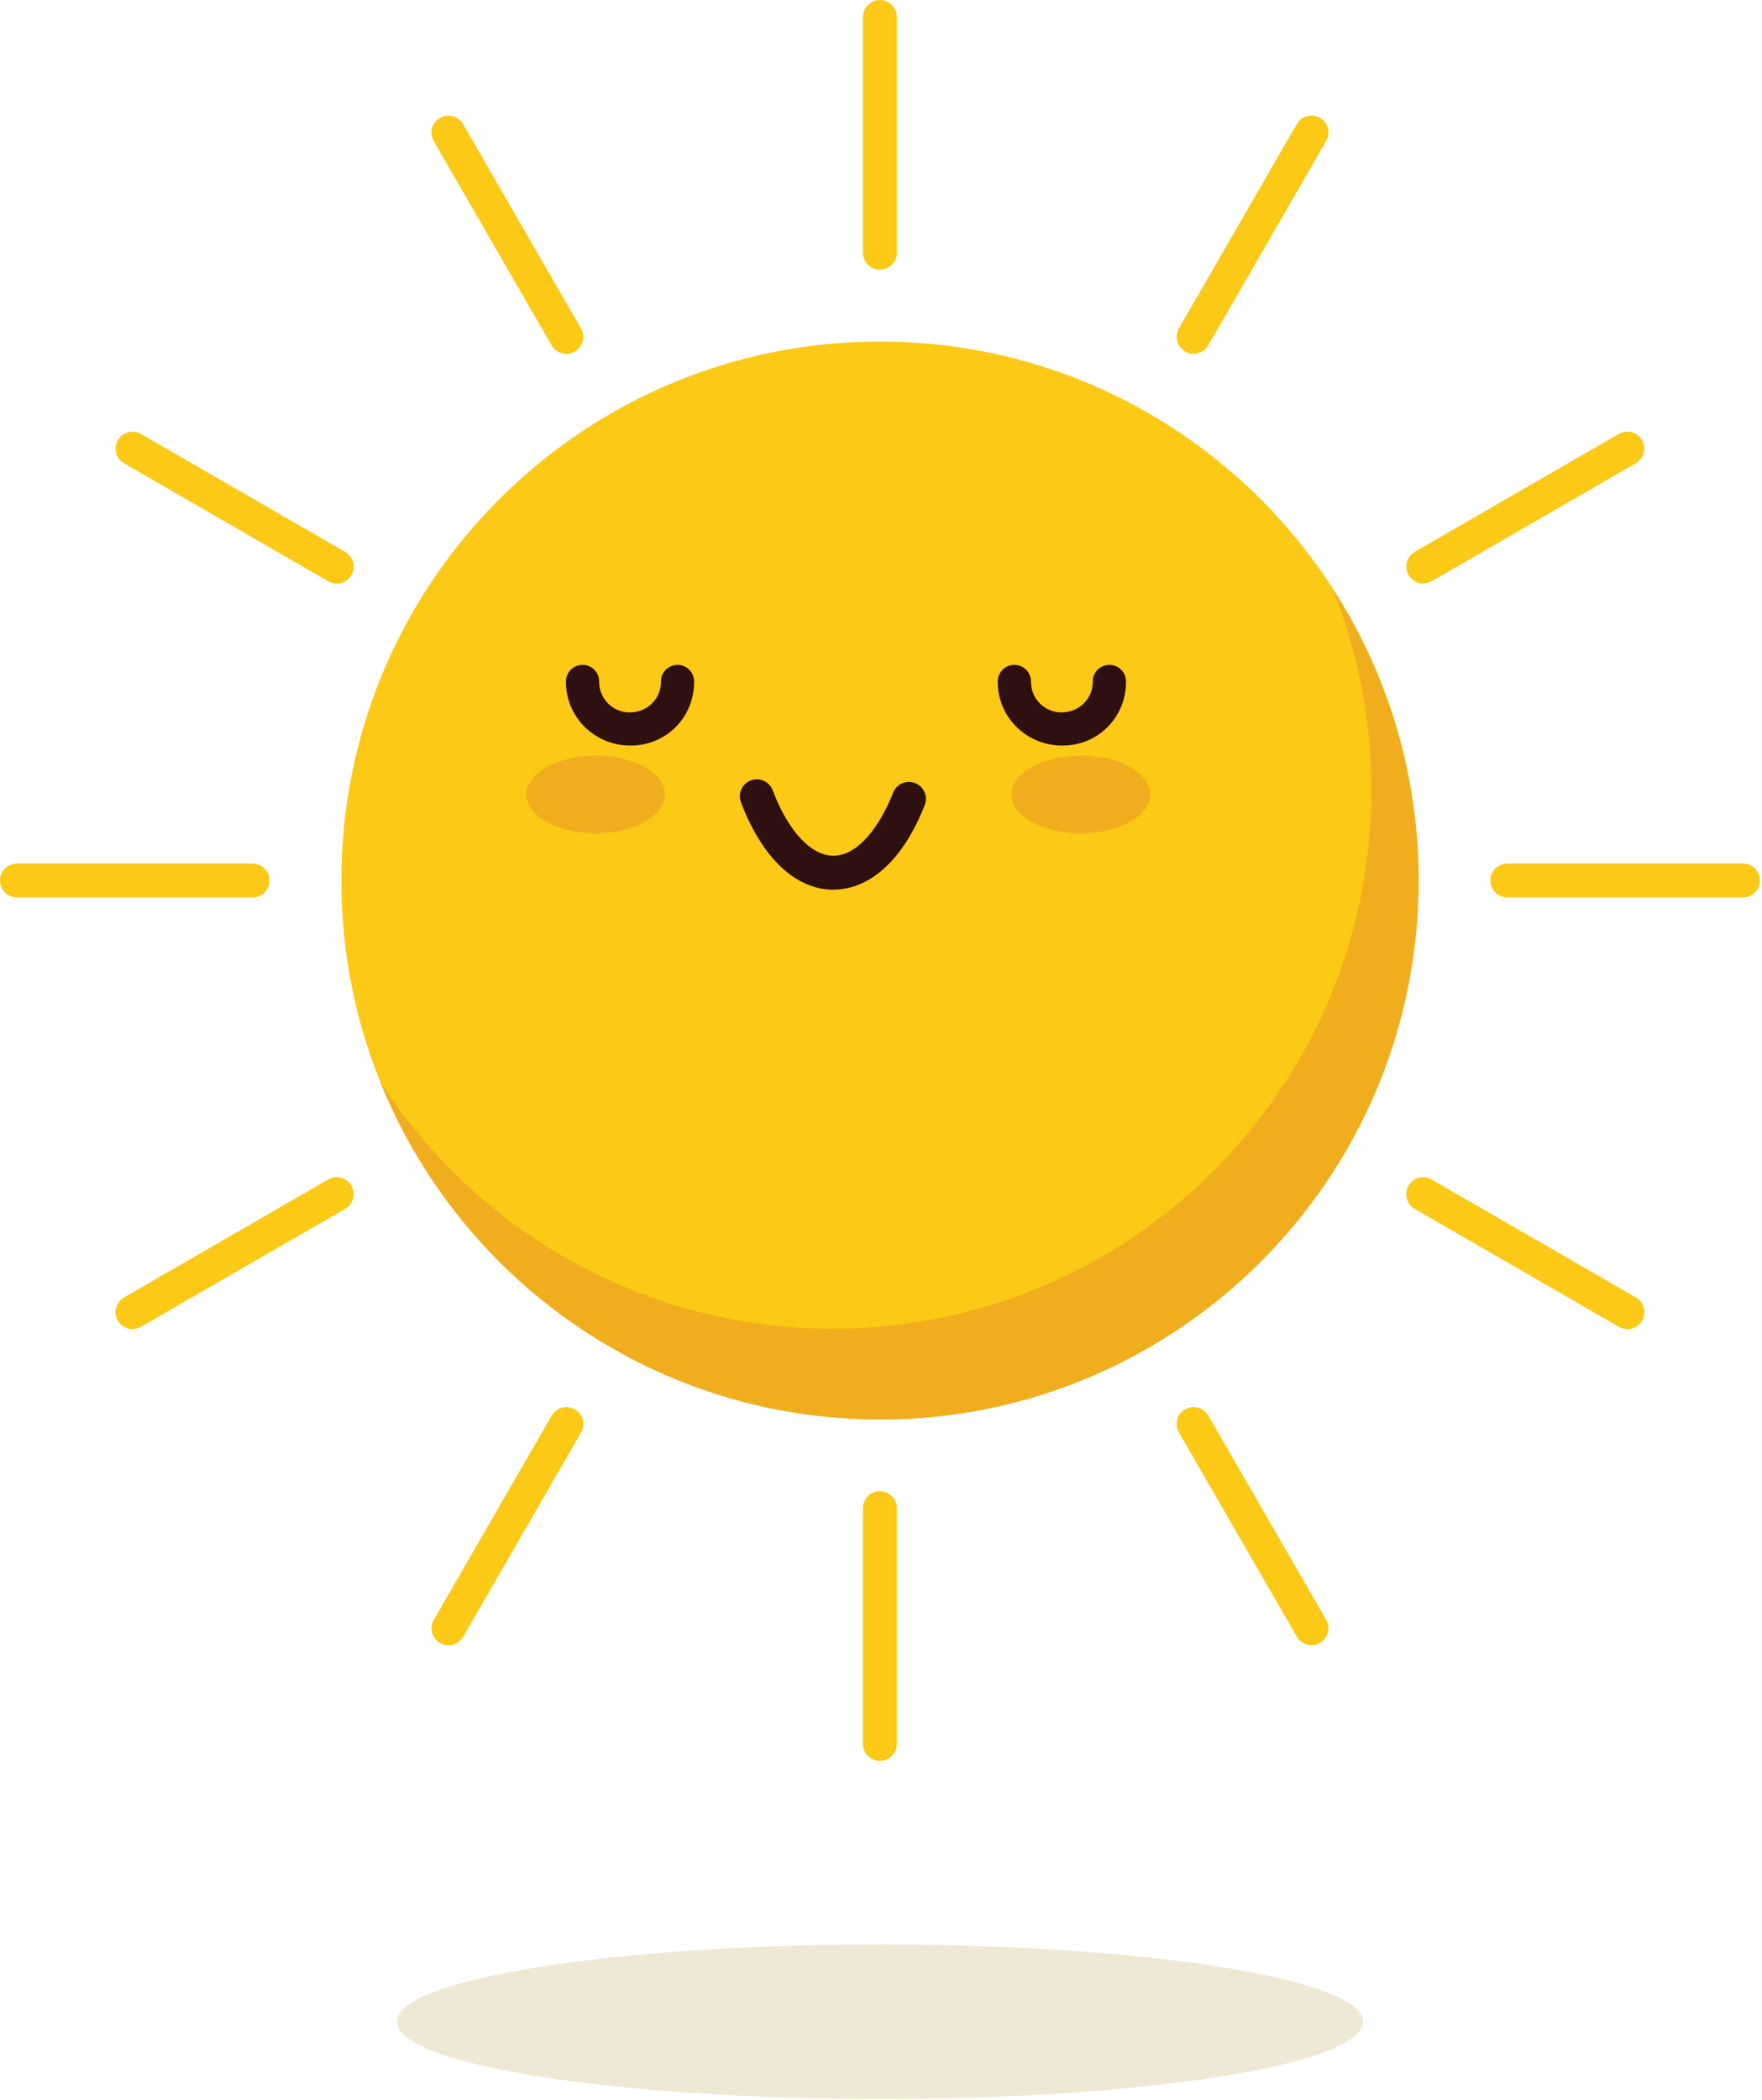 <svg width="209" height="249" viewBox="0 0 209 249" fill="none" xmlns="http://www.w3.org/2000/svg">
<path d="M40.49 104.38C40.49 69.09 69.09 40.49 104.38 40.49C139.67 40.49 168.27 69.1 168.27 104.38C168.27 139.66 139.66 168.27 104.38 168.27C69.1 168.27 40.49 139.66 40.49 104.38Z" fill="#FBC916"/>
<path d="M104.37 168.27C139.66 168.27 168.26 139.66 168.26 104.38C168.26 139.66 139.65 168.27 104.37 168.27Z" fill="#F6DFEC"/>
<path d="M104.37 168.27H103.81C103.81 168.27 103.8 168.27 103.79 168.27H103.46C103.46 168.27 103.44 168.27 103.43 168.27H103.27C76.91 167.82 54.44 151.4 45.11 128.27C56.49 145.87 76.27 157.52 98.78 157.52C134.07 157.52 162.67 128.91 162.67 93.63C162.67 85.18 161.02 77.13 158.04 69.75C164.44 79.64 168.19 91.4 168.26 104.05C168.26 104.05 168.26 104.08 168.26 104.09V104.4C168.26 139.68 139.65 168.29 104.37 168.29" fill="#F0AE1E"/>
<path d="M131.59 78.82C130.5 78.82 129.62 79.7 129.62 80.79V80.85C129.62 82.84 128 84.46 125.9 84.46C123.91 84.46 122.29 82.84 122.29 80.85V80.79C122.29 79.7 121.41 78.82 120.32 78.82C119.23 78.82 118.35 79.7 118.35 80.79V80.85C118.35 85.01 121.73 88.39 126.01 88.39C130.29 88.39 133.56 85.01 133.56 80.85V80.79C133.56 79.7 132.68 78.82 131.59 78.82Z" fill="#2E1010"/>
<path d="M80.37 78.82C79.28 78.82 78.4 79.7 78.4 80.79V80.85C78.4 82.84 76.78 84.46 74.68 84.46C72.69 84.46 71.07 82.84 71.07 80.85V80.79C71.07 79.7 70.19 78.82 69.1 78.82C68.01 78.82 67.13 79.7 67.13 80.79V80.85C67.13 85.01 70.52 88.39 74.79 88.39C79.06 88.39 82.33 85.01 82.33 80.85V80.79C82.33 79.7 81.45 78.82 80.36 78.82" fill="#2E1010"/>
<path d="M70.66 98.79C66.12 98.79 62.43 96.73 62.43 94.19C62.43 91.65 66.11 89.59 70.66 89.59C75.21 89.59 78.88 91.65 78.88 94.19C78.88 96.73 75.2 98.79 70.66 98.79Z" fill="#F0AE1E"/>
<path d="M128.2 98.79C123.66 98.79 119.97 96.73 119.97 94.19C119.97 91.65 123.65 89.59 128.2 89.59C132.75 89.59 136.43 91.65 136.43 94.19C136.43 96.73 132.74 98.79 128.2 98.79Z" fill="#F0AE1E"/>
<path d="M98.85 105.48C98.08 105.48 97.33 105.37 96.62 105.15C93.64 104.29 90.98 101.67 88.95 97.57C88.57 96.8 88.21 95.97 87.89 95.11C87.49 94.07 88.02 92.91 89.06 92.52C90.09 92.13 91.26 92.65 91.65 93.69C91.93 94.42 92.23 95.13 92.56 95.79C94.05 98.8 95.9 100.75 97.77 101.29C98.4 101.48 99.03 101.5 99.62 101.37C99.91 101.31 100.16 101.23 100.4 101.13C102.47 100.26 104.49 97.65 105.94 93.97C106.35 92.94 107.51 92.43 108.55 92.84C109.58 93.24 110.09 94.41 109.69 95.44C107.79 100.27 105.12 103.52 101.96 104.84C101.48 105.04 100.97 105.2 100.45 105.3C99.95 105.41 99.4 105.47 98.85 105.47" fill="#2E1010"/>
<path d="M104.37 31.98C103.26 31.98 102.36 31.08 102.36 29.97V2.01C102.36 0.9 103.26 0 104.37 0C105.48 0 106.38 0.9 106.38 2.01V29.96C106.38 31.07 105.48 31.97 104.37 31.97" fill="#FBC916"/>
<path d="M67.17 41.94C66.48 41.94 65.8 41.58 65.43 40.94L51.45 16.73C50.89 15.77 51.22 14.54 52.18 13.99C53.14 13.43 54.37 13.76 54.93 14.72L68.91 38.93C69.47 39.89 69.13 41.12 68.18 41.68C67.86 41.86 67.52 41.95 67.17 41.95" fill="#FBC916"/>
<path d="M39.93 69.18C39.59 69.18 39.24 69.09 38.93 68.91L14.72 54.93C13.76 54.37 13.43 53.14 13.98 52.18C14.54 51.22 15.77 50.89 16.73 51.45L40.94 65.43C41.9 65.99 42.23 67.22 41.68 68.18C41.31 68.82 40.63 69.19 39.93 69.19" fill="#FBC916"/>
<path d="M29.96 106.39H2.01C0.9 106.39 0 105.49 0 104.38C0 103.27 0.9 102.37 2.01 102.37H29.96C31.07 102.37 31.97 103.27 31.97 104.38C31.97 105.49 31.07 106.39 29.96 106.39Z" fill="#FBC916"/>
<path d="M15.73 157.57C15.04 157.57 14.36 157.21 13.98 156.56C13.43 155.6 13.76 154.37 14.72 153.81L38.93 139.83C39.89 139.27 41.12 139.6 41.68 140.56C42.23 141.52 41.9 142.75 40.94 143.31L16.73 157.29C16.41 157.47 16.07 157.56 15.73 157.56" fill="#FBC916"/>
<path d="M53.19 195.04C52.85 195.04 52.5 194.95 52.19 194.77C51.23 194.21 50.9 192.99 51.46 192.03L65.44 167.82C66 166.86 67.23 166.53 68.19 167.09C69.15 167.64 69.48 168.87 68.92 169.83L54.94 194.04C54.57 194.68 53.89 195.05 53.19 195.05" fill="#FBC916"/>
<path d="M104.37 208.75C103.26 208.75 102.36 207.85 102.36 206.74V178.79C102.36 177.68 103.26 176.78 104.37 176.78C105.48 176.78 106.38 177.68 106.38 178.79V206.74C106.38 207.85 105.48 208.75 104.37 208.75Z" fill="#FBC916"/>
<path d="M155.56 195.04C154.87 195.04 154.19 194.68 153.82 194.03L139.84 169.82C139.28 168.86 139.61 167.63 140.57 167.08C141.53 166.52 142.76 166.85 143.32 167.81L157.3 192.02C157.86 192.98 157.52 194.21 156.57 194.76C156.25 194.94 155.91 195.03 155.56 195.03" fill="#FBC916"/>
<path d="M193.02 157.57C192.68 157.57 192.33 157.48 192.02 157.3L167.81 143.32C166.85 142.76 166.52 141.53 167.08 140.57C167.64 139.61 168.87 139.28 169.83 139.84L194.04 153.82C195 154.38 195.33 155.61 194.77 156.57C194.4 157.21 193.72 157.58 193.03 157.58" fill="#FBC916"/>
<path d="M206.74 106.39H178.79C177.68 106.39 176.78 105.49 176.78 104.38C176.78 103.27 177.68 102.37 178.79 102.37H206.74C207.85 102.37 208.75 103.27 208.75 104.38C208.75 105.49 207.85 106.39 206.74 106.39Z" fill="#FBC916"/>
<path d="M168.82 69.18C168.13 69.18 167.45 68.82 167.08 68.17C166.52 67.21 166.85 65.98 167.81 65.42L192.02 51.44C192.98 50.88 194.21 51.21 194.76 52.17C195.32 53.13 194.99 54.36 194.03 54.92L169.82 68.9C169.5 69.08 169.16 69.17 168.81 69.17" fill="#FBC916"/>
<path d="M141.58 41.94C141.24 41.94 140.89 41.85 140.57 41.67C139.61 41.11 139.28 39.88 139.84 38.92L153.82 14.71C154.38 13.75 155.61 13.42 156.57 13.98C157.53 14.54 157.86 15.77 157.3 16.72L143.32 40.93C142.95 41.57 142.27 41.93 141.58 41.93" fill="#FBC916"/>
<path d="M104.38 248.84C136.031 248.84 161.69 244.739 161.69 239.68C161.69 234.621 136.031 230.52 104.38 230.52C72.729 230.52 47.07 234.621 47.07 239.68C47.07 244.739 72.729 248.84 104.38 248.84Z" fill="#EEE9D4"/>
</svg>
